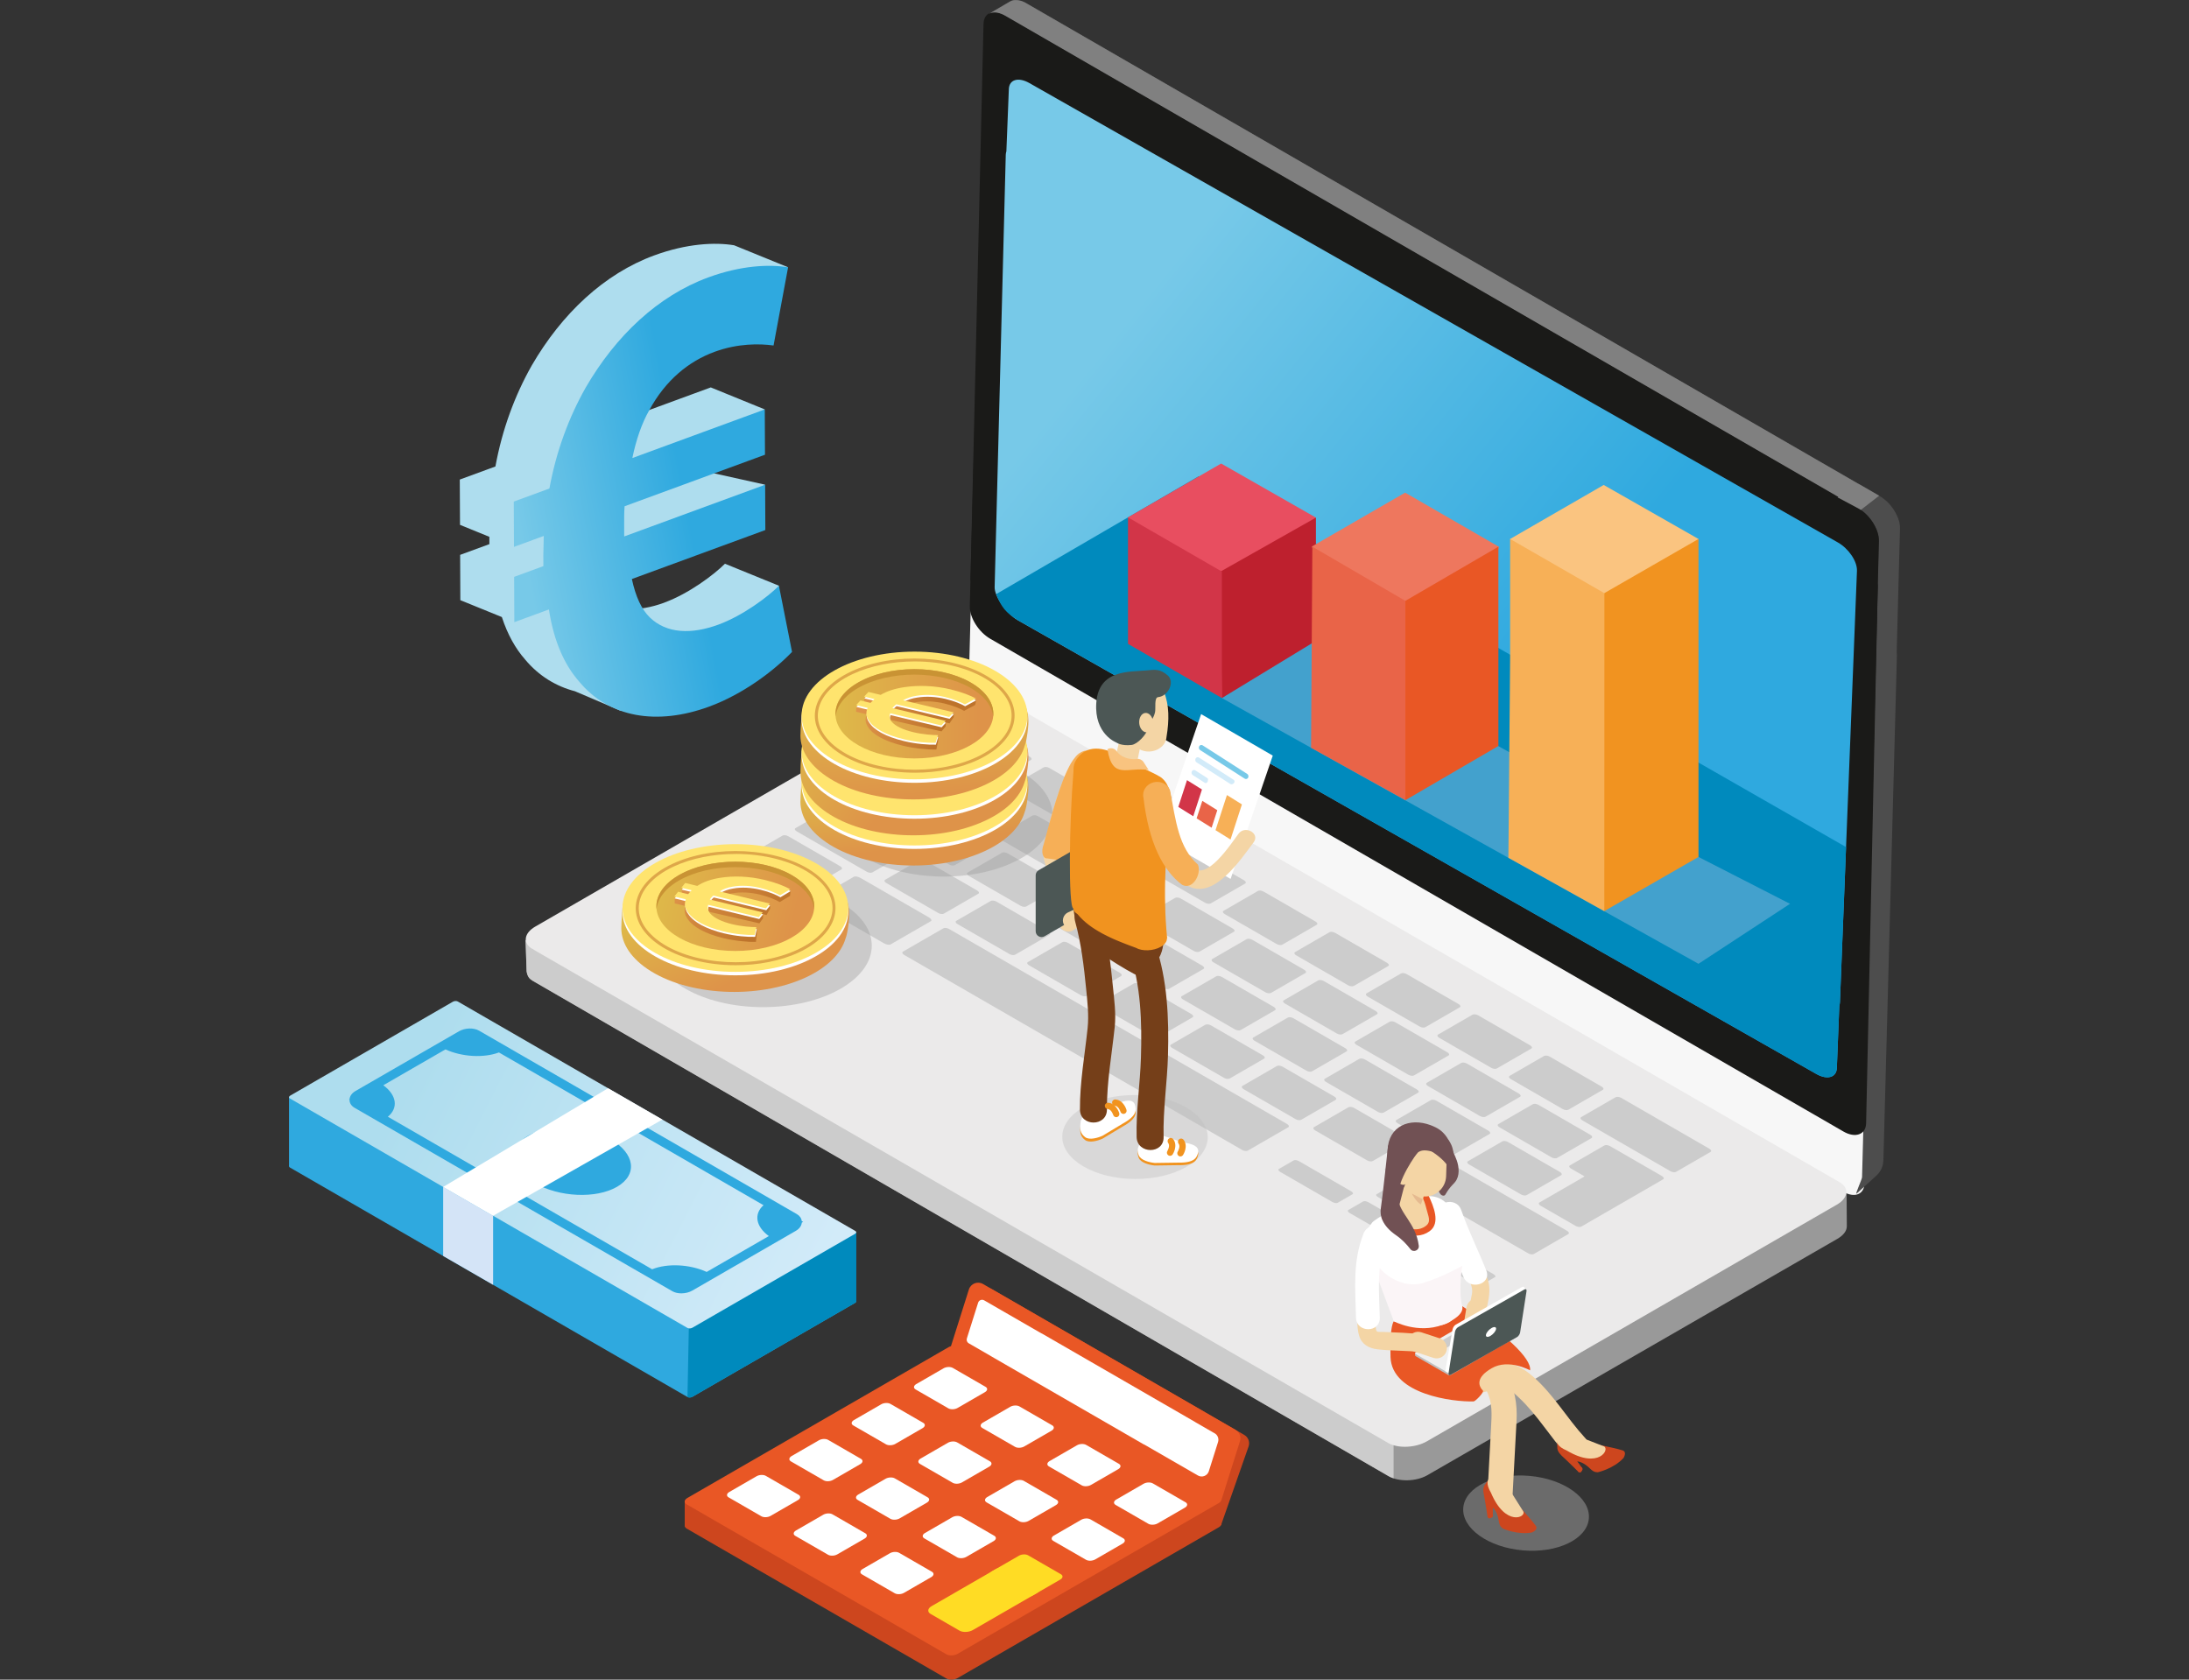 <?xml version="1.0" encoding="UTF-8"?><svg xmlns="http://www.w3.org/2000/svg" width="860" height="660" xmlns:xlink="http://www.w3.org/1999/xlink" viewBox="0 0 860 660"><rect x="0" y="0" width="860" height="660" fill="#333333" stroke="none"/><defs><style>.cls-1{fill:#999;}.cls-1,.cls-2,.cls-3,.cls-4,.cls-5,.cls-6,.cls-7,.cls-8,.cls-9,.cls-10,.cls-11,.cls-12,.cls-13,.cls-14,.cls-15,.cls-16,.cls-17,.cls-18,.cls-19,.cls-20,.cls-21,.cls-22,.cls-23,.cls-24,.cls-25,.cls-26,.cls-27,.cls-28,.cls-29,.cls-30,.cls-31,.cls-32,.cls-33,.cls-34,.cls-35,.cls-36,.cls-37,.cls-38,.cls-39,.cls-40,.cls-41,.cls-42,.cls-43,.cls-44,.cls-45,.cls-46,.cls-47,.cls-48,.cls-49,.cls-50,.cls-51,.cls-52,.cls-53,.cls-54,.cls-55,.cls-56,.cls-57{stroke-width:0px;}.cls-58{mix-blend-mode:multiply;opacity:.4;}.cls-2{fill:url(#Unbenannter_Verlauf_37-3);}.cls-3{fill:#513554;}.cls-4{fill:#4d4d4d;}.cls-5{fill:#ffe46e;}.cls-6{fill:#29479c;}.cls-7{fill:#d2ebf9;}.cls-8{fill:#fac480;}.cls-9{fill:#be202e;}.cls-10{fill:url(#Unbenannter_Verlauf_37-4);}.cls-59{isolation:isolate;}.cls-11{fill:#f4d5a5;}.cls-12{fill:url(#Unbenannter_Verlauf_32);}.cls-13{fill:#f7f7f7;}.cls-14{fill:#dea749;}.cls-15{fill:#9c9c9c;}.cls-16{fill:#aeddee;}.cls-17{fill:#fcfeff;}.cls-18{fill:#f1931f;}.cls-19{fill:url(#Unbenannter_Verlauf_40);}.cls-20{fill:#f0f0f0;}.cls-21{fill:#d4e4f7;}.cls-22{fill:gray;}.cls-23{fill:url(#Unbenannter_Verlauf_37);}.cls-24{fill:url(#Unbenannter_Verlauf_26);}.cls-25{fill:#f7b057;}.cls-26{fill:#c99334;}.cls-27{fill:#753f19;}.cls-28{fill:#bfbfbf;}.cls-29{fill:#ccc;}.cls-30{fill:#d23548;}.cls-31{fill:#e95725;}.cls-32{fill:#1a1a18;}.cls-33{fill:#ffdc24;}.cls-34{fill:#fff;}.cls-35{fill:#008abd;}.cls-36{fill:#f9c37f;}.cls-37{fill:#2fa9df;}.cls-38{fill:#77c9e8;}.cls-39{fill:url(#Unbenannter_Verlauf_20);}.cls-40{fill:#e96448;}.cls-41{fill:#715154;}.cls-42{fill:url(#Unbenannter_Verlauf_40-2);}.cls-43{fill:#f19320;}.cls-44{fill:#f6af57;}.cls-45{fill:url(#Unbenannter_Verlauf_37-6);}.cls-46{fill:#1172a3;}.cls-47{fill:#a8c4e5;}.cls-48{fill:#ee775e;}.cls-49{fill:#fbf5f7;}.cls-50{fill:url(#Unbenannter_Verlauf_37-5);}.cls-60{opacity:.46;}.cls-51{fill:#e84e60;}.cls-52{fill:#cd461e;}.cls-53{fill:#4c5755;}.cls-54{fill:#e5ba90;}.cls-55{fill:url(#Unbenannter_Verlauf_37-2);}.cls-56{fill:#ebeaea;}.cls-57{fill:#363656;}</style><linearGradient id="Unbenannter_Verlauf_32" x1="602.33" y1="261.62" x2="438.67" y2="130.28" gradientUnits="userSpaceOnUse"><stop offset="0" stop-color="#2fa9df"/><stop offset="1" stop-color="#77c9e8"/></linearGradient><linearGradient id="Unbenannter_Verlauf_26" x1="160.64" y1="424.65" x2="319.09" y2="505.96" gradientUnits="userSpaceOnUse"><stop offset="0" stop-color="#aeddee"/><stop offset="1" stop-color="#d2ebf9"/></linearGradient><linearGradient id="Unbenannter_Verlauf_37" x1="358.1" y1="304.34" x2="362.53" y2="334.83" gradientUnits="userSpaceOnUse"><stop offset="0" stop-color="#deb949"/><stop offset=".91" stop-color="#de9349"/></linearGradient><linearGradient id="Unbenannter_Verlauf_37-2" x1="320.32" y1="271.96" x2="363.58" y2="303.36" xlink:href="#Unbenannter_Verlauf_37"/><linearGradient id="Unbenannter_Verlauf_37-3" x1="357.93" y1="271.45" x2="361.97" y2="317.05" xlink:href="#Unbenannter_Verlauf_37"/><linearGradient id="Unbenannter_Verlauf_37-4" x1="328.23" y1="280.48" x2="390.25" y2="280.48" xlink:href="#Unbenannter_Verlauf_37"/><linearGradient id="Unbenannter_Verlauf_40" x1="339.98" y1="276.58" x2="370.47" y2="284.4" gradientUnits="userSpaceOnUse"><stop offset="0" stop-color="#de9349"/><stop offset=".97" stop-color="#bd732b"/></linearGradient><linearGradient id="Unbenannter_Verlauf_37-5" x1="281.22" y1="345.59" x2="299.72" y2="384.68" xlink:href="#Unbenannter_Verlauf_37"/><linearGradient id="Unbenannter_Verlauf_37-6" x1="258.85" y1="348.57" x2="316.83" y2="363.16" xlink:href="#Unbenannter_Verlauf_37"/><linearGradient id="Unbenannter_Verlauf_40-2" x1="274.94" y1="341.04" x2="300.48" y2="365.41" xlink:href="#Unbenannter_Verlauf_40"/><linearGradient id="Unbenannter_Verlauf_20" x1="200.3" y1="206.84" x2="269.41" y2="195.74" gradientTransform="translate(-1.66 -1.09) rotate(-.86) scale(.98 1.02) skewX(1.11)" gradientUnits="userSpaceOnUse"><stop offset=".03" stop-color="#77c9e8"/><stop offset="1" stop-color="#2fa9df"/></linearGradient></defs><g class="cls-59"><g id="image"><path class="cls-1" d="m725.57,481.94l-.1-13.28-12.88,8.25-2.76-6.37-323.03-186.5c-3.89-2.25-11.62-1.96-16.11.63l-139.95,80.3v-2.24l-21.26,10.33-2.99-3.77.4,12.37c.33,2.14,1.15,3.02,2.47,3.78l336.16,194.59c3.89,2.25,10.75,2.22,15.25-.37l161.08-92.87c2.45-1.42,3.7-3.17,3.71-4.9v.06Z"/><path class="cls-29" d="m209.47,373.05l-2.99-3.77.4,12.37c.33,2.14,1.15,3.02,2.47,3.78l336.16,194.59c.6.35,1.28.63,2,.87v-29.61l-321.53-186.26-16.52,8.03Z"/><path class="cls-13" d="m729.91,249.92c4.55,2.63,8.14,8.37,8.02,12.83l-5.41,202.17c-.11,4.46-3.9,5.94-8.45,3.31l-335.28-193.67c-4.55-2.63-8.14-8.37-8.02-12.83l5.41-202.17c.12-4.46,3.9-5.94,8.45-3.31l335.29,193.68Z"/><path class="cls-4" d="m746.44,207.15s0,0,0-.01c0-.01,0-.02,0-.03,0-.03,0-.06,0-.08,0-.12-.02-.24-.03-.36,0-.09-.02-.19-.03-.29,0-.01,0-.03,0-.04,0-.01,0-.02,0-.03-.01-.11-.03-.23-.05-.35-.02-.12-.04-.23-.06-.35,0-.02,0-.03-.01-.05,0-.02,0-.03-.01-.05-.02-.08-.03-.16-.05-.24-.03-.11-.05-.23-.08-.34-.01-.05-.03-.11-.04-.16,0-.02-.01-.05-.02-.07-.01-.04-.02-.07-.03-.11-.03-.11-.07-.23-.11-.34-.03-.11-.07-.22-.11-.33,0,0,0,0,0-.01h0c-.04-.12-.08-.24-.13-.36-.04-.11-.09-.23-.14-.34-.01-.03-.03-.06-.04-.09,0-.02-.02-.04-.03-.07-.03-.06-.05-.12-.08-.19-.05-.11-.1-.22-.15-.33-.04-.08-.08-.17-.12-.25,0-.01-.01-.02-.02-.04,0-.01-.01-.02-.02-.04-.05-.1-.1-.21-.16-.31-.05-.1-.1-.2-.16-.3-.02-.04-.05-.08-.07-.13-.01-.02-.02-.04-.03-.05-.02-.04-.04-.08-.06-.12-.06-.1-.12-.21-.18-.31-.06-.1-.12-.2-.19-.31,0,0-.01-.02-.02-.03,0-.02-.02-.03-.03-.05-.07-.11-.14-.22-.2-.32-.07-.1-.13-.2-.2-.3-.04-.07-.09-.13-.13-.2-.02-.03-.04-.06-.06-.09-.11-.16-.23-.32-.35-.47-.04-.05-.08-.1-.11-.15,0,0-.01-.02-.02-.02-.15-.2-.31-.39-.47-.58-.02-.03-.05-.05-.07-.08-.02-.02-.04-.05-.06-.07-.06-.06-.11-.13-.17-.19-.09-.11-.19-.21-.29-.32-.04-.04-.07-.08-.11-.12-.02-.02-.04-.04-.06-.06-.04-.04-.07-.07-.11-.11-.09-.1-.19-.19-.29-.29-.07-.07-.15-.14-.22-.21-.01-.01-.03-.03-.04-.04-.01-.01-.02-.02-.04-.03-.1-.1-.21-.19-.31-.28-.11-.1-.22-.19-.33-.28,0,0,0,0,0,0,0,0,0,0,0,0-.11-.09-.21-.18-.32-.26-.11-.09-.23-.18-.34-.26-.01-.01-.03-.02-.04-.03-.02-.01-.03-.02-.05-.04-.08-.06-.17-.12-.25-.18-.11-.08-.23-.16-.34-.24-.03-.02-.06-.04-.1-.06-.01,0-.02-.02-.03-.02,0,0,0,0,0,0-.07-.04-.13-.09-.2-.13-.11-.07-.23-.14-.34-.21-.03-.02-8.09-4.67-8.12-4.69l-.03.02L404.38,1.95h0s-.02,0-.02-.01l-.49-.29s0,0,0,0c-.38-.22-.82-.47-.88-.5-.11-.06-.23-.12-.34-.18-.12-.06-.23-.11-.34-.17-.11-.05-.23-.1-.34-.15-.12-.05-.24-.1-.35-.14-.12-.04-.23-.09-.35-.12-.12-.04-.25-.08-.37-.11,0,0-.01,0-.02,0,0,0,0,0,0,0-.01,0-.02,0-.03,0-.11-.03-.21-.06-.32-.08-.05-.01-.11-.02-.16-.03-.04,0-.09-.02-.13-.03-.03,0-.07-.01-.1-.02-.13-.02-.26-.04-.38-.05-.01,0-.02,0-.03,0,0,0,0,0,0,0-.15-.02-.3-.03-.44-.03-.02,0-.03,0-.05,0-.07,0-.13,0-.2,0-.08,0-.16,0-.23,0-.02,0-.04,0-.06,0-.11,0-.21.02-.31.03-.06,0-.11,0-.17.02-.01,0-.02,0-.04,0-.2.03-.4.08-.59.14-.01,0-.03,0-.04,0-.02,0-.04.02-.06.03-.24.08-.48.18-.69.31l-8.34,4.88c.21-.12.44-.22.68-.3.09-.03.19-.06.28-.08.11-.03.23-.06.35-.08.14-.03.28-.05.43-.06.06,0,.11-.01.17-.02.2-.01.41-.01.63,0,.04,0,.08,0,.12,0,.22.02.44.04.67.08.02,0,.03,0,.05.01.24.05.49.1.74.18.02,0,.04.01.06.02.25.07.5.16.75.26.03,0,.05.02.08.03.27.11.54.23.82.37.11.06.23.12.34.18.09.05.18.1.26.15l1.84,1.06,325.46,188-.3.19s8.5,4.51,8.61,4.58c.11.07.23.14.34.22.11.08.23.16.34.24.11.08.23.16.34.25.05.04.09.07.14.11.18.14.36.28.53.43h0s0,0,0,0c.18.15.35.31.52.46.02.02.04.04.07.06.16.15.33.31.48.47.02.02.05.05.07.07.15.16.31.32.46.48.03.03.05.06.08.09.15.16.29.33.43.5.07.09.14.18.21.27.09.11.17.21.26.32.1.13.19.26.29.38.06.08.12.17.18.25.05.07.1.15.15.23.09.13.18.26.27.4.02.04.05.07.07.11.12.19.23.37.34.56,0,.02.02.03.03.05.12.2.23.4.33.6.01.02.02.04.03.06.1.2.2.39.3.59.01.03.02.05.04.08.09.19.18.39.26.58.01.03.02.06.04.09.08.19.16.39.23.58.01.03.02.06.03.09.07.2.14.39.2.59,0,.03.02.06.03.08.06.2.11.39.16.59,0,.03.01.05.02.08.05.2.09.39.13.59.02.1.04.2.05.29.02.12.04.23.05.35.02.12.03.24.04.36.01.12.02.24.03.36,0,.13.01.26.01.38,0,.1,0,.2,0,.3,0,0,0,.19-.01.53l-.86,31.94c-.29-.17-1.76-1.01-1.78-1.03l-8.69,4.67s2.42,1.4,2.53,1.47c.11.07.23.14.34.22.11.08.23.16.34.24.11.08.23.16.34.25.05.04.09.07.14.11.18.14.36.28.53.43h0s0,0,0,0c.18.15.35.31.52.46.02.02.04.04.07.06.16.15.33.31.48.47.02.02.05.05.07.07.15.16.31.32.46.48.03.03.05.06.08.09.15.16.29.33.43.5.07.09.14.18.22.27.09.11.17.21.26.32.1.13.19.26.29.38.06.08.12.17.18.25.05.07.1.15.15.22.09.13.18.26.27.4.02.04.05.07.07.11.12.19.23.37.34.56,0,.02.02.03.03.05.12.2.23.4.33.6.01.02.02.04.03.06.1.2.2.39.3.59.01.03.02.05.04.08.09.19.18.39.26.58.01.03.03.06.04.09.08.19.16.39.23.58.01.03.02.06.03.09.07.2.14.39.2.58,0,.03.02.06.03.08.06.2.11.39.16.59,0,.03.01.05.02.08.05.2.09.39.13.59.02.1.04.2.05.29.01.07.02.14.03.21l-4.05,151.17c-.03.95-2.89,6.89-2.12,6.44l2.14-1.95-1.22,45.67c-.03.95-2.89,6.89-2.12,6.44l7.84-7.14c1.66-1.51,2.61-3.67,2.67-6.08l5.23-195.53c.03-.95.06-2.37.06-2.37,0-.1,0-.2,0-.3,0-.08,0-.17,0-.25,0,0,0,0,0-.01,0-.01,0-.02,0-.03,0-.03,0-.06,0-.08,0-.12-.02-.24-.03-.36,0-.09-.02-.19-.03-.29,0-.01,0-.03,0-.04,0-.01,0-.02,0-.03,0-.04-.01-.09-.02-.13l1.24-46.26c.03-.95.06-2.37.06-2.37,0-.1,0-.2,0-.29,0-.08,0-.17,0-.25ZM401.41,2.37h0s0,0,0,0h0Z"/><path class="cls-32" d="m730.15,226.34c4.55,2.63,7.69.04,7.57,4.5l-4.57,210.57c-.12,4.46-4.29,5.87-8.85,3.24l-335.28-193.67c-4.55-2.63-8.14-8.37-8.02-12.83l5.41-202.17c.12-4.46,3.9-5.94,8.45-3.31l335.29,193.68Z"/><path class="cls-32" d="m730.15,199.75c4.55,2.63,8.14,8.37,8.02,12.83l-5.02,202.24c-.12,4.46-4.29,5.87-8.85,3.24l-335.28-193.67c-4.55-2.63-7.85,7.3-7.73,2.84l5.11-217.84c.12-4.46,3.9-5.94,8.45-3.31l335.29,193.68Z"/><path class="cls-12" d="m729.55,224.33c.15-3.74-3.22-8.75-7.53-11.2L404.42,32.64c-4.31-2.45-7.92-1.41-8.07,2.33l-.97,24.49c-.13.4-.22.84-.24,1.34l-4.37,169.84c-.15,3.74,4.73,10.59,9.04,13.04l313.77,178.32c4.31,2.45,7.92,1.41,8.07-2.33l.97-24.48c.13-.4.22-.84.24-1.34l6.69-169.51Z"/><path class="cls-35" d="m725.26,332.84l-254.38-145.68-79.53,46.3c2.2,5.32,3.72,7.15,8.46,10.21l313.77,178.32c4.31,2.45,7.92,1.41,8.07-2.33l.97-24.48c.13-.4.22-.84.24-1.34l2.41-61Z"/><path class="cls-56" d="m545.34,566.98l-336.15-194.08c-3.89-2.25-3.4-6.21,1.09-8.8l161.08-93c4.49-2.59,11.35-2.88,15.24-.63l336.15,194.08c3.89,2.25,3.4,6.21-1.09,8.8l-161.08,93c-4.49,2.59-11.35,2.88-15.24.63Z"/><path class="cls-29" d="m391.5,306.43c-.49.28-1.48.17-2.22-.26l-20.41-11.78c-.74-.42-.94-1-.45-1.28l13.52-7.81c.49-.28,1.48-.17,2.22.26l20.41,11.78c.74.42.94,1,.45,1.28l-13.52,7.81Z"/><path class="cls-29" d="m415.17,341.59c-.49.28-1.48.17-2.23-.26l-20.41-11.78c-.74-.42-.93-1-.44-1.28l13.52-7.81c.48-.28,1.47-.17,2.21.26l20.41,11.78c.75.43.94,1,.46,1.28l-13.52,7.81Z"/><path class="cls-29" d="m403.2,356.19c-.49.28-1.48.16-2.21-.26l-20.41-11.78c-.72-.42-.94-1-.45-1.28l13.53-7.81c.48-.28,1.49-.16,2.21.26l20.41,11.78c.73.42.93,1,.46,1.28l-13.53,7.81Z"/><path class="cls-29" d="m370.82,359.01c-.48.28-1.48.17-2.21-.26l-20.41-11.78c-.73-.42-.93-1-.45-1.28l13.52-7.81c.48-.28,1.49-.17,2.22.25l20.41,11.78c.73.42.93,1,.44,1.28l-13.52,7.81Z"/><path class="cls-29" d="m314.66,350.82c-.49.28-1.48.17-2.22-.26l-20.41-11.78c-.74-.42-.94-1-.45-1.28l15.88-9.17c.48-.28,1.48-.16,2.22.26l20.41,11.78c.74.42.93,1,.45,1.28l-15.88,9.17Z"/><path class="cls-29" d="m349.85,371.12c-.49.28-1.67.06-2.64-.5l-26.74-15.43c-.96-.55-1.35-1.24-.86-1.52l15.88-9.17c.48-.28,1.67-.05,2.63.5l26.74,15.43c.97.56,1.35,1.25.87,1.52l-15.88,9.17Z"/><path class="cls-29" d="m525.5,472.64c-.41.23-1.33.08-2.07-.34l-20.39-11.77c-.74-.43-1.02-.97-.61-1.2l5.87-3.39c.4-.23,1.34-.08,2.08.35l20.39,11.77c.74.42,1,.96.6,1.19l-5.87,3.39Z"/><path class="cls-29" d="m552.77,488.78c-.41.23-1.33.08-2.07-.34l-20.39-11.77c-.74-.43-1.02-.97-.61-1.2l5.87-3.39c.4-.23,1.34-.08,2.08.35l20.39,11.77c.73.42,1,.96.6,1.19l-5.87,3.39Z"/><path class="cls-29" d="m581.68,505.08c-.39.23-1.31.06-2.04-.36l-20.4-11.77c-.73-.42-1.03-.96-.63-1.18l5.65-3.27c.39-.22,1.32-.06,2.05.37l20.4,11.77c.74.42,1.02.96.63,1.18l-5.65,3.27Z"/><path class="cls-29" d="m563.9,482.56c-.39.23-1.31.06-2.04-.36l-20.4-11.77c-.73-.42-1.03-.96-.63-1.18l5.65-3.27c.39-.22,1.32-.06,2.05.37l20.4,11.77c.74.42,1.02.96.63,1.18l-5.65,3.27Z"/><path class="cls-29" d="m490.23,452.12c-.49.28-1.49.16-2.23-.27l-132.8-76.64c-.72-.42-.94-1-.45-1.28l15.88-9.17c.48-.28,1.5-.16,2.22.26l132.8,76.64c.74.43.94,1.01.46,1.29l-15.88,9.17Z"/><path class="cls-29" d="m346.21,366.06s-.13,0-.21-.06l-15.6-9c-.09-.05-.13-.1-.1-.12l.99-.57s.13,0,.21.06l15.6,9c.09.05.13.11.1.12l-.99.57Z"/><path class="cls-29" d="m306.21,341.25s-.09.01-.12,0l-6.62-3.82s-.04-.05-.01-.07l.99-.57s.09-.01.12,0l6.62,3.82s.04.05.01.07l-.99.57Z"/><path class="cls-29" d="m398.8,375.14c-.48.28-1.48.17-2.22-.26l-20.41-11.78c-.72-.42-.94-1-.45-1.28l13.52-7.81c.48-.28,1.5-.16,2.22.26l20.41,11.78c.74.43.93,1,.45,1.28l-13.52,7.81Z"/><path class="cls-29" d="m426.9,391.35c-.48.28-1.49.16-2.21-.26l-20.4-11.78c-.73-.42-.94-1-.46-1.28l13.52-7.81c.48-.28,1.49-.16,2.22.26l20.4,11.78c.72.42.93,1,.44,1.28l-13.52,7.81Z"/><path class="cls-29" d="m455,407.57c-.48.28-1.48.16-2.21-.26l-20.41-11.78c-.73-.42-.93-1-.44-1.28l13.52-7.81c.48-.28,1.49-.17,2.21.25l20.41,11.78c.73.42.93,1,.44,1.28l-13.52,7.81Z"/><path class="cls-29" d="m483.1,423.79c-.48.28-1.48.17-2.21-.26l-20.41-11.78c-.74-.43-.94-1-.45-1.28l13.52-7.81c.49-.28,1.49-.17,2.22.26l20.41,11.78c.73.42.93,1,.44,1.28l-13.52,7.81Z"/><path class="cls-29" d="m511.2,440.01c-.48.28-1.49.16-2.23-.27l-20.4-11.77c-.73-.42-.93-1-.44-1.28l13.52-7.81c.48-.28,1.49-.17,2.21.25l20.4,11.77c.74.43.94,1.01.46,1.29l-13.52,7.81Z"/><path class="cls-29" d="m539.31,456.21c-.48.28-1.48.16-2.22-.26l-20.4-11.77c-.74-.42-.94-1-.45-1.28l13.52-7.81c.48-.28,1.49-.17,2.22.26l20.4,11.77c.73.42.93,1,.45,1.28l-13.52,7.81Z"/><path class="cls-29" d="m602.6,492.74c-.48.28-1.48.16-2.22-.26l-55.6-32.09c-.73-.42-.93-1-.45-1.28l13.52-7.81c.48-.28,1.49-.17,2.22.26l55.6,32.09c.74.42.93,1,.45,1.28l-13.52,7.81Z"/><path class="cls-29" d="m431.17,372.32c-.49.28-1.47.17-2.2-.26l-20.41-11.78c-.73-.42-.94-.99-.45-1.28l13.53-7.81c.48-.28,1.47-.16,2.21.26l20.41,11.78c.74.43.93.99.45,1.27l-13.53,7.81Z"/><path class="cls-29" d="m459.28,388.54c-.49.28-1.48.16-2.21-.26l-20.42-11.78c-.73-.42-.93-.99-.44-1.27l13.53-7.81c.48-.28,1.47-.16,2.2.26l20.42,11.78c.73.42.93,1,.45,1.27l-13.53,7.81Z"/><path class="cls-29" d="m487.38,404.75c-.49.28-1.49.16-2.21-.26l-20.41-11.78c-.72-.42-.95-1-.46-1.28l13.53-7.81c.48-.28,1.49-.15,2.22.27l20.41,11.78c.73.42.93,1,.46,1.28l-13.53,7.81Z"/><path class="cls-29" d="m515.47,420.97c-.49.28-1.48.16-2.21-.26l-20.4-11.77c-.74-.42-.94-1-.45-1.28l13.53-7.81c.48-.28,1.48-.16,2.21.26l20.4,11.77c.73.42.93,1,.45,1.27l-13.53,7.81Z"/><path class="cls-29" d="m543.59,437.18c-.49.28-1.48.16-2.21-.26l-20.42-11.78c-.74-.42-.94-.99-.45-1.27l13.53-7.81c.48-.28,1.47-.17,2.21.26l20.42,11.78c.73.42.93,1,.45,1.27l-13.53,7.81Z"/><path class="cls-29" d="m571.68,453.39c-.49.28-1.48.17-2.21-.26l-20.4-11.77c-.74-.43-.95-1-.46-1.28l13.53-7.81c.48-.28,1.48-.16,2.22.27l20.4,11.77c.73.42.93,1,.45,1.27l-13.53,7.81Z"/><path class="cls-29" d="m599.78,469.6c-.49.28-1.48.16-2.21-.26l-20.42-11.78c-.73-.42-.93-.99-.44-1.27l13.53-7.81c.48-.28,1.47-.17,2.2.26l20.42,11.78c.73.42.93,1,.45,1.27l-13.53,7.81Z"/><path class="cls-29" d="m443.14,357.72c-.49.28-1.49.17-2.22-.26l-20.41-11.78c-.73-.42-.93-.99-.43-1.28l13.52-7.81c.48-.28,1.48-.16,2.2.26l20.41,11.78c.74.43.93,1,.45,1.28l-13.52,7.81Z"/><path class="cls-29" d="m471.24,373.93c-.49.28-1.49.17-2.22-.25l-20.41-11.78c-.73-.42-.94-1-.44-1.28l13.52-7.81c.48-.28,1.48-.16,2.21.26l20.41,11.78c.73.42.93,1,.45,1.27l-13.52,7.81Z"/><path class="cls-29" d="m499.34,390.15c-.49.28-1.49.17-2.23-.26l-20.4-11.78c-.73-.42-.93-.99-.44-1.28l13.52-7.81c.48-.28,1.48-.16,2.2.26l20.41,11.78c.74.43.94,1,.46,1.28l-13.52,7.81Z"/><path class="cls-29" d="m527.44,406.36c-.49.28-1.48.17-2.22-.25l-20.41-11.78c-.74-.42-.94-1-.44-1.28l13.52-7.81c.48-.28,1.48-.16,2.21.26l20.41,11.78c.74.43.93,1,.45,1.27l-13.52,7.81Z"/><path class="cls-29" d="m555.54,422.57c-.49.28-1.49.17-2.21-.25l-20.41-11.78c-.74-.43-.93-1-.44-1.28l13.52-7.81c.48-.28,1.47-.17,2.21.26l20.41,11.78c.72.42.92.99.44,1.27l-13.52,7.81Z"/><path class="cls-29" d="m583.65,438.79c-.49.28-1.49.17-2.23-.26l-20.41-11.78c-.72-.42-.93-1-.44-1.28l13.52-7.81c.48-.28,1.48-.16,2.21.26l20.41,11.78c.74.43.94,1,.46,1.28l-13.52,7.81Z"/><path class="cls-29" d="m611.75,455c-.49.28-1.49.17-2.22-.25l-20.41-11.78c-.74-.42-.93-1-.44-1.28l13.52-7.81c.48-.28,1.47-.16,2.21.26l20.41,11.78c.73.42.93,1,.45,1.27l-13.52,7.81Z"/><path class="cls-29" d="m387.07,325.38c-.49.28-1.49.17-2.23-.26l-34.6-19.97c-.74-.42-.94-1-.45-1.28l13.52-7.81c.48-.28,1.48-.16,2.21.26l34.6,19.97c.74.43.94,1,.46,1.28l-13.52,7.81Z"/><path class="cls-29" d="m658.47,460.46c-.49.28-1.48.17-2.22-.26l-34.6-19.97c-.72-.42-.93-1-.44-1.28l13.52-7.81c.49-.28,1.49-.16,2.22.26l34.6,19.97c.74.42.94,1,.45,1.28l-13.52,7.81Z"/><path class="cls-29" d="m375.1,339.97c-.49.28-1.47.17-2.21-.26l-41.25-23.81c-.74-.42-.94-1-.45-1.28l13.53-7.81c.48-.28,1.48-.16,2.21.26l41.25,23.81c.74.43.93,1,.46,1.28l-13.53,7.81Z"/><path class="cls-29" d="m342.73,342.8c-.48.28-1.48.16-2.22-.26l-27.51-15.87c-.74-.42-.94-1-.45-1.28l13.52-7.81c.48-.28,1.49-.17,2.22.26l27.51,15.87c.74.42.93,1,.45,1.28l-13.52,7.81Z"/><path class="cls-29" d="m419.59,322.64c-.49.28-1.48.17-2.22-.26l-20.39-11.77c-.74-.42-.94-1-.45-1.28l13.52-7.81c.49-.28,1.49-.17,2.22.26l20.39,11.77c.74.43.94,1,.45,1.28l-13.52,7.81Z"/><path class="cls-29" d="m447.57,338.77c-.49.28-1.49.16-2.22-.26l-20.41-11.78c-.73-.42-.94-1-.45-1.28l13.52-7.81c.49-.28,1.49-.16,2.22.26l20.41,11.78c.74.42.94,1,.45,1.28l-13.52,7.81Z"/><path class="cls-29" d="m475.66,354.98c-.49.28-1.47.17-2.21-.25l-20.41-11.78c-.73-.42-.93-1-.44-1.28l13.52-7.81c.49-.28,1.48-.17,2.21.26l20.41,11.78c.74.43.93.99.44,1.28l-13.52,7.81Z"/><path class="cls-29" d="m503.77,371.2c-.49.28-1.49.16-2.22-.26l-20.4-11.77c-.74-.43-.94-1-.45-1.28l13.52-7.81c.49-.28,1.48-.17,2.22.26l20.4,11.77c.73.42.94,1,.45,1.28l-13.52,7.81Z"/><path class="cls-29" d="m531.86,387.41c-.49.28-1.47.17-2.21-.25l-20.4-11.77c-.74-.43-.94-1-.45-1.28l13.52-7.81c.49-.28,1.48-.17,2.22.26l20.4,11.77c.74.43.93.99.44,1.28l-13.52,7.81Z"/><path class="cls-29" d="m559.97,403.63c-.49.28-1.49.16-2.21-.25l-20.42-11.78c-.73-.42-.93-.99-.44-1.28l13.52-7.81c.49-.28,1.48-.17,2.21.25l20.42,11.78c.73.42.93.99.44,1.28l-13.52,7.81Z"/><path class="cls-29" d="m588.07,419.84c-.49.28-1.48.17-2.22-.26l-20.41-11.78c-.74-.43-.94-1-.45-1.28l13.52-7.81c.49-.28,1.49-.16,2.23.26l20.41,11.78c.74.42.94,1,.45,1.28l-13.52,7.81Z"/><path class="cls-29" d="m616.17,436.05c-.49.28-1.48.17-2.21-.25l-20.42-11.79c-.73-.42-.92-.99-.44-1.27l13.52-7.81c.49-.28,1.48-.17,2.21.25l20.42,11.79c.73.42.93.99.44,1.27l-13.52,7.81Z"/><path class="cls-29" d="m632.51,450.35c-.34-.2-.75-.34-1.2-.39-.43-.05-.78,0-1,.14l-13.52,7.81c-.23.13-.33.33-.25.59.09.25.34.5.68.69l5.33,3.07-17.73,10.24c-.23.13-.32.34-.23.59.09.25.34.49.68.69l13.75,7.93c.35.2.77.35,1.2.4.43.05.79,0,1.02-.13l32.15-18.57c.23-.13.32-.33.23-.59-.09-.25-.34-.5-.69-.7l-20.41-11.78Z"/><path class="cls-29" d="m339.07,336.21s-.13,0-.21-.06l-15.6-9c-.09-.05-.13-.1-.1-.12l.99-.57s.13,0,.21.06l15.6,9c.09.05.13.11.1.12l-.99.57Z"/><path class="cls-37" d="m336.07,510.85l-156.2-90.18c-.49-.29-1.36-.25-1.93.08l-63.91,36.9c-.57.33-.63.83-.14,1.11l156.2,90.18c.49.29,1.36.25,1.93-.08l63.91-36.9c.57-.33.63-.83.14-1.11Z"/><rect class="cls-37" x="113.55" y="431.11" width="64" height="27.16"/><rect class="cls-46" x="272.4" y="484.08" width="64" height="27.16"/><path class="cls-35" d="m336.37,511.24h.02v-27.16l-65.29,13.1-1.01,51.76c.49.29,1.36.25,1.93-.08l63.91-36.9c.36-.21.49-.48.44-.72Z"/><path class="cls-24" d="m270.08,521.8l-156.2-90.18c-.49-.29-.43-.78.14-1.11l63.91-36.9c.57-.33,1.44-.37,1.93-.08l156.2,90.18c.49.29.43.78-.14,1.11l-63.91,36.9c-.57.33-1.44.37-1.93.08Z"/><path class="cls-37" d="m239.88,447.68c-9.63-5.56-24.1-6.21-32.34-1.46-8.23,4.75-7.1,13.11,2.52,18.67,9.63,5.56,24.1,6.21,32.34,1.46,8.23-4.75,7.1-13.11-2.52-18.67Z"/><path class="cls-37" d="m315.52,480.11l-.54-.31c-.11-1.1-.79-2.08-1.91-2.73l-124.87-72.09c-2.12-1.22-5.51-1.11-7.88.25l-40.64,23.46c-1.4.81-2.24,1.97-2.35,3.22l-.19.11.18.1s0,.06,0,.09c0,1.23.71,2.34,1.94,3.06l124.87,72.09c.99.57,2.25.85,3.55.85,1.5,0,3.06-.37,4.33-1.1l40.64-23.46c1.4-.81,2.24-1.97,2.35-3.22l.54-.31Zm-59.31,18.64l-103.83-59.94c4.2-3.46,3.48-8.51-1.79-12.37l24.41-14.09c6.54,2.97,15.04,3.44,21.02,1.2l103.95,60.02c-3.88,3.45-3.07,8.36,2.08,12.13l-24.41,14.09c-6.69-3.04-15.43-3.46-21.43-1.04Z"/><polygon class="cls-21" points="174.11 493.52 174.11 466.39 193.73 477.72 193.73 504.85 174.11 493.52"/><polygon class="cls-34" points="193.73 477.72 260.22 439.92 238.89 427.61 174.11 466.39 193.73 477.72"/><g class="cls-58"><ellipse class="cls-28" cx="599.56" cy="594.57" rx="14.69" ry="24.76" transform="translate(-44.63 1140.47) rotate(-85.04)"/></g><path class="cls-11" d="m566.78,477.78c1.38,8.84,4.59,15.31,8.99,22.93,1.45,2.5,3.01,4.73,2.53,7.64-.66,4-1.92,7.8-2.37,11.88-.49,4.47,6.52,4.44,7,0,.8-7.3,4.13-12.79.66-19.83-1.82-3.69-4.26-7.04-6.17-10.68-2.25-4.31-3.14-9.04-3.89-13.8-.69-4.44-7.44-2.55-6.75,1.86h0Z"/><path class="cls-34" d="m565.07,477.96c2.86,8.13,6.67,15.75,9.85,23.73,2.2,5.51,11.23,3.11,9-2.48-3.18-7.98-7-15.6-9.85-23.73-1.98-5.63-11-3.21-9,2.48h0Z"/><path class="cls-11" d="m562.53,528.43c7.86,3.54,17.52,10.18,21.54,18.08,2.34,4.61,2,9.33,1.73,14.26-.46,8.66-.93,17.31-1.39,25.97-.34,6.36,9.54,6.34,9.88,0,.51-9.46,1.01-18.93,1.52-28.39.35-6.59-.64-13.1-4.32-18.74-5.43-8.32-15.01-15.67-23.98-19.71-5.75-2.59-10.78,5.92-4.99,8.53h0Z"/><path class="cls-11" d="m622.7,564.97c-7.15-7.78-12.26-16.89-20.28-23.96-4.97-4.38-10.36-6.8-16.85-4.91-7.82,2.27-14.27,2.7-21.36-2.06-5.3-3.55-10.25,5-4.99,8.53,6.63,4.45,14.07,6.13,21.96,4.83,2.68-.44,5.17-1.38,7.8-2,1.08-.25.99-.3,1.56-.23,2.34.32,4.44,2.37,6.06,3.88,7.4,6.88,12.33,15.53,19.12,22.9,4.31,4.69,11.29-2.31,6.99-6.99h0Z"/><path class="cls-52" d="m621.33,578.19l.31-.63c.17-.36.02-.8-.34-.97h0c-.36-.17-.8-.02-.97.34l-.31.63c-.17.36-.02.8.34.97h0c.36.17.8.02.97-.34Z"/><path class="cls-52" d="m621.56,576.79l-1.96-2.64c-.24-.32-.69-.39-1.02-.15h0c-.32.24-.39.69-.15,1.02l1.96,2.64c.24.32.69.39,1.02.15h0c.32-.24.39-.69.15-1.02Z"/><path class="cls-52" d="m613.4,571.87c2.81,2.56,6.77,6.53,6.77,6.53l1.24-.6-2.48-2.99c-.21-.56.96-.65,1.66-.41,4.16,1.43,4.24,4.2,7.19,4.09,0,0,6.08-1.31,10.03-5.56,0,0,1.56-2.4-.34-3.02-3.75-1.23-15.82-3.42-18.39-4.14l-.44.15-5.28-2.08c-1.11.41-1.8,3.03-1.52,4.75-.11.98.42,2.2,1.58,3.26Z"/><path class="cls-11" d="m613.71,563.06l3.27.18s10.99,4.19,13.13,5.07c2.49,1.02-1.84,9.16-14.5,1.7-7.61-3.25-1.91-6.94-1.91-6.94Z"/><path class="cls-31" d="m574.48,513.27c16.94,10.74,27.29,20.57,26.64,25.18,0,0-8.44-4.68-15.06-.83-6.55,3.8-5.12,7.07-3.45,8.82.53.55-2.91,4.21-3.67,4.23-7.85.24-32.16-2.63-32.64-17.44-.41-12.55,1.31-14.05,1.31-14.05,0,0,17.66,6.13,26.87-5.9Z"/><path class="cls-34" d="m569.55,477.97s6.46,8.97,6.11,14.63c-.22,3.6-2.57,7.77-2.88,8.94-2.54,9.55-.68,12.28-.86,14.9,0,0-1.54,9.03-24.02,1.87l-9.94-26.33,31.6-14Z"/><path class="cls-34" d="m540.37,498.17c-.21-.34-2.33-3.69-2.41-4.07-.99-4.45-3.6-7.85,1.16-13.75.99-1.23,11.94-8.01,20.5-10.07,4.15-1,8.43,1.1,10.35,4.91,1.12,2.23,2.34,6.7,2.34,6.7.92,8.86-3.68-2.58-4.03,2.36.01-.12.04-.24.05-.36,0,0-.6,8.35-1.04,14.81-.27,4.03-.46,6.95-.47,7.36,0,.02,0,.05,0,.05l-14.33,12.7-8.72-13.81h0l-3.41-6.83Z"/><path class="cls-11" d="m559.07,470.18s7.95,7.32,1.76,13.18c-6.19,5.87-17.98-5.77-17.98-5.77,5.61-3.98,11.06-6.77,16.22-7.41Z"/><path class="cls-49" d="m537.95,494.09c.97.4,3.67,4.02,5.78,5.89,4.11,3.64,10.07,5.74,15.32,4.16,7.72-2.32,15.42-6.75,15.42-6.75,0,0-1.59,9.62,0,15.88,1.05,4.16-7.74,7.31-7.74,7.31-9.73,3.65-19.13-1.4-19.13-1.4l-7.21-19.29-2.44-5.79Z"/><path class="cls-31" d="m561.28,469.85c1.89,4.06,4.79,10.8.35,13.95-6.16,4.37-13.63-.52-18.42-4.65-1.21-1.04.55-2.78,1.75-1.75,3.46,2.99,9.44,7.31,14.1,4.99,3.33-1.66,2.4-3.58,1.62-6.44-.44-1.61-.83-3.33-1.54-4.85-.67-1.43,1.46-2.69,2.13-1.25h0Z"/><path class="cls-52" d="m585.49,596.56l.62-.32c.35-.18.49-.63.31-.98h0c-.18-.35-.63-.49-.98-.31l-.62.32c-.35.18-.49.63-.31.98h0c.18.35.63.49.98.31Z"/><path class="cls-52" d="m586.5,595.57v-3.29c0-.4-.33-.73-.73-.73h0c-.4,0-.73.33-.73.73v3.29c0,.4.33.73.73.73h0c.4,0,.73-.33.73-.73Z"/><path class="cls-52" d="m582.88,586.76c.73,3.73,1.54,9.28,1.54,9.28l1.35.26-.21-3.88c.16-.58,1.15.05,1.57.66,2.49,3.62.9,5.9,3.33,7.57,0,0,5.67,2.57,11.37,1.51,0,0,2.68-1,1.53-2.63-2.27-3.22-10.67-12.18-12.31-14.28l-.45-.14-3-4.82c-1.13-.33-3.25,1.36-4.05,2.91-.67.72-.98,2.01-.67,3.56Z"/><path class="cls-11" d="m588.38,579.87l2.52,2.09s6.33,9.91,7.53,11.89c1.39,2.3-6.93,6.26-12.66-7.27-4.17-7.15,2.6-6.71,2.6-6.71Z"/><path class="cls-41" d="m572.28,455.83c1,2.82,1.26,6.21-.57,8.57-.34.43-.73.82-1.11,1.22-.99,1.04-1.85,2.21-2.56,3.45-.12.21-.25.44-.44.59-.46.34-1.14.12-1.54-.29-.4-.41-.62-.95-.93-1.43-.93-1.42-20.31,9.87-21.27,8.47-1.29-1.9,3.48-23.33,3.98-25.57.64-2.86,14.8.93,17.12-.85.45-.35.96-.64,1.36-1.05h0c.59-.59,1.13-1.83,2.1-1.41.78.34,1.05,1.75,1.32,2.44.79,1.98,1.82,3.85,2.53,5.87Z"/><path class="cls-11" d="m557.99,475.19l3.9-15.07-9.44,2.99-3.18,12.31c-.68,2.01,5.89,7.47,8.72-.23Z"/><path class="cls-54" d="m558.94,471.22s-4.24-2.17-4.25-2.21c0,0,1.45,3.08,3.55,4.29l.7-2.08Z"/><rect class="cls-11" x="551.55" y="442.87" width="16.81" height="27.22" rx="8.24" ry="8.24" transform="translate(1104.35 931.42) rotate(-178.09)"/><path class="cls-41" d="m556.38,453.52c2.96-3.65,8.43.7,11.38-.44,3.2-1.24,2.12-4.53-.06-7.19-1.17-1.43-2.65-2.63-5.61-3.75-8.29-3.13-16.61.37-16.93,9.75,0,0-1.08,12.76,6.4,14.65l.81-1.79s-4.3-4.75.28-7.52c1.07-.65,1.12-.67,1.02-2.23-.1-1.58,1.7-.27,2.7-1.5Z"/><path class="cls-11" d="m549.79,464.93c1.32,1.09,2.82.72,3.37-.84.54-1.56-.09-3.71-1.4-4.81-1.32-1.09-2.82-.72-3.37.84-.54,1.56.09,3.71,1.4,4.81Z"/><path class="cls-41" d="m569.77,460.5s-.12-4.31-10.44-9.94c-10.31-5.63-.47-.26-.47-.26l10.23-2.31s4.04,4.59.68,12.52Z"/><path class="cls-11" d="m534.58,490.38c-.89,5.95-.84,11.45-.73,17.41.11,5.42-1.45,11.72.11,17.04,1.01,3.44,3.8,4.95,7.17,5.36,5.74.69,11.56.41,17.32,1.14,4.46.57,4.42-6.44,0-7-4.96-.63-9.88-.74-14.86-.96-2.55-.11-2.85.4-3.09-1.7-.57-5.03.51-10.27.31-15.34-.19-4.81-.2-9.28.52-14.08.66-4.41-6.09-6.31-6.75-1.86h0Z"/><path class="cls-34" d="m535.66,484.77c-4.27,11.01-3.21,21.49-2.92,33.02.15,6,9.49,6.02,9.34,0-.26-10.71-1.39-20.3,2.59-30.54,2.18-5.6-6.85-8.03-9-2.48h0Z"/><path class="cls-11" d="m578.09,526.91h0c2.19.35,4.27-1.15,4.63-3.34l1.39-8.6c.35-2.19-1.15-4.27-3.34-4.63h0c-2.19-.35-4.27,1.15-4.63,3.34l-1.39,8.6c-.35,2.19,1.15,4.27,3.34,4.63Z"/><path class="cls-28" d="m555.94,532.54v-.78s1.01.39,1.01.39l.22-.5,25.24-14.57c.3-.18.84-.15,1.19.05l10.87,6.27v-.17l2.01.81v.83h-.01c-.03.08-.09.16-.19.22l-26.26,15.16c-.3.18-.84.15-1.19-.05l-12.59-7.27c-.19-.11-.29-.25-.29-.39h0Z"/><path class="cls-20" d="m570.02,539.42l26.26-15.16c.3-.18.27-.48-.09-.69l-12.59-7.27c-.35-.2-.89-.22-1.19-.05l-26.26,15.16c-.3.18-.27.48.09.69l12.59,7.27c.35.2.89.22,1.19.05Z"/><path class="cls-29" d="m568.23,529.65l6.36-3.67c.07-.04.06-.12-.02-.17l-3.05-1.76c-.08-.05-.21-.05-.29-.01l-6.36,3.67c-.07.04-.06.12.02.17l3.05,1.76c.08.05.21.05.29.01Z"/><path class="cls-34" d="m570.69,522.35c.11-.69.65-1.51,1.21-1.83l26.08-14.82c.23-.13.43-.16.58-.09h0s0,0,0,0c.05.02.1.06.13.1l.86.91-.79-.07-2.48,16.02c-.11.69-.65,1.51-1.21,1.83l-24.66,14.01-.8.89-.1.22c-.5.11-1.69-.74-1.69-.74l2.85-16.44Z"/><path class="cls-53" d="m569.93,540.2l26.08-14.82c.56-.32,1.1-1.14,1.21-1.83l2.51-16.2c.11-.69-.26-.99-.82-.67l-26.08,14.82c-.56.32-1.1,1.14-1.21,1.83l-2.51,16.2c-.11.69.26.99.82.67Z"/><path class="cls-11" d="m568.26,530.99h0c.69-2.11-.47-4.4-2.58-5.09l-7.3-2.39c-2.11-.69-4.4.47-5.09,2.58h0c-.69,2.11.47,4.4,2.58,5.09l7.3,2.39c2.11.69,4.4-.47,5.09-2.58Z"/><path class="cls-34" d="m583.79,524.51c-.13.86.65,1.05,1.74.43s2.09-1.83,2.23-2.69c.13-.86-.65-1.05-1.74-.43-1.1.62-2.09,1.83-2.23,2.69Z"/><path class="cls-41" d="m556.82,453.05s-8.29,10.85-7.55,17.95c.61,5.87,6.99,9.61,8.13,18.48.24,1.85-2.15,2.82-3.29,1.35-1.44-1.85-3.32-3.87-5.58-5.42-5.54-3.79-6.54-7.81-6.02-10.77.52-2.95,2.83-24.49,2.83-24.49l12.72-1.27-1.22,4.16Z"/><g class="cls-58"><ellipse class="cls-15" cx="299.77" cy="371.57" rx="42.73" ry="24.18"/></g><g class="cls-58"><ellipse class="cls-15" cx="370.78" cy="320.26" rx="42.73" ry="24.18"/></g><path class="cls-23" d="m403.98,308.44c.3,1.69-.57,8.79-1.4,10.6-1.66,5.78-6.88,11.26-15.48,15.29-18.87,8.84-46.83,7.36-62.45-3.32-7.28-4.97-10.59-11.07-10.14-17.05-.08-.56.5-7.98.5-7.98.67-2.08,1.81-4.11,3.4-6.05,2.65-3.82,6.99-7.32,12.97-10.13,18.87-8.84,46.83-7.36,62.45,3.32,6.58,4.49,9.91,9.9,10.16,15.32Z"/><ellipse class="cls-34" cx="359.28" cy="308.48" rx="44.35" ry="25.09"/><ellipse class="cls-5" cx="359.28" cy="307.12" rx="44.35" ry="25.09"/><path class="cls-55" d="m403.98,296.57c.3,1.69-.57,8.79-1.4,10.6-1.66,5.78-6.88,11.26-15.48,15.29-18.87,8.84-46.83,7.36-62.45-3.32-7.28-4.97-10.59-11.07-10.14-17.05-.08-.56.5-7.98.5-7.98.67-2.08,1.81-4.11,3.4-6.05,2.65-3.82,6.99-7.32,12.97-10.13,18.87-8.84,46.83-7.36,62.45,3.32,6.58,4.49,9.91,9.9,10.16,15.32Z"/><ellipse class="cls-34" cx="359.28" cy="296.62" rx="44.35" ry="25.09"/><ellipse class="cls-5" cx="359.28" cy="295.25" rx="44.35" ry="25.09"/><path class="cls-2" d="m403.98,282.46c.3,1.69-.57,8.79-1.4,10.6-1.66,5.78-6.88,11.26-15.48,15.29-18.87,8.84-46.83,7.36-62.45-3.32-7.28-4.97-10.59-11.07-10.14-17.05-.08-.56.5-7.98.5-7.98.67-2.08,1.81-4.11,3.4-6.05,2.65-3.82,6.99-7.32,12.97-10.13,18.87-8.84,46.83-7.36,62.45,3.32,6.58,4.49,9.91,9.9,10.16,15.32Z"/><ellipse class="cls-34" cx="359.28" cy="282.5" rx="44.35" ry="25.09"/><ellipse class="cls-5" cx="359.28" cy="281.14" rx="44.35" ry="25.09"/><ellipse class="cls-10" cx="359.24" cy="280.48" rx="31.01" ry="17.54"/><path class="cls-14" d="m359.4,303.62c-11.25,0-22.42-2.73-30.14-8-6.32-4.32-9.55-9.81-9.09-15.46.51-6.37,5.73-12.32,14.3-16.34,16.59-7.77,41.26-6.45,55,2.94,6.32,4.32,9.55,9.81,9.09,15.46-.51,6.37-5.73,12.32-14.3,16.34-7.27,3.41-16.09,5.07-24.86,5.07Zm-.04-43.72c-8.6,0-17.26,1.63-24.39,4.97-8.18,3.83-13.15,9.44-13.63,15.37-.42,5.22,2.63,10.33,8.58,14.4,13.44,9.18,37.59,10.46,53.85,2.84,8.18-3.83,13.15-9.44,13.63-15.37.42-5.22-2.63-10.33-8.58-14.4-7.54-5.15-18.46-7.81-29.45-7.81Z"/><path class="cls-26" d="m339.47,269.12c13.19-6.18,32.74-5.14,43.66,2.32,4.35,2.97,6.68,6.52,7.06,10.1.46-4.29-1.84-8.68-7.06-12.25-10.92-7.46-30.47-8.5-43.66-2.32-7.93,3.72-11.76,9.2-11.18,14.6.5-4.68,4.3-9.23,11.18-12.45Z"/><path class="cls-19" d="m367.85,294.52c-3.11.09-8.37-.37-13.15-1.51-6.92-1.66-11.83-4.31-13.66-7.34-1.11-1.57-1.27-3.28-.46-4.98l-4.27-1.02.16-1.89h1.28s3.96.95,3.96.95c.14-.15.31-.33.45-.48.33-.35.73-.69,1.11-1.02l-3.76-1.01.11-1.79h1.28s4.79,1.15,4.79,1.15c2.44-1.46,5.66-2.5,9.33-3.03,5.52-.83,11.88-.63,18.26.9,3.67.88,8.21.75,10.26,1.73l-.43,1.82-4.33,2.32c-1.6-.92-4.29-2.06-7.67-2.87-3.81-.91-7.69-1.12-11.17-.55-2.08.28-3.95.96-5.42,1.79l20.26,2.92-.09,1.18-1.66,2.44-21.19-4.96c-.4.31-.77.66-1.09,1-.16.17-.3.32-.46.49l21.36,3.18-.15,1.54-1.61,1.91-20.42-4.6c-.51,1.23-.27,2.39.6,3.38,1.48,1.73,4.53,3.12,8.47,4.06,3.73.89,8.06-.67,10.07-.67l-.06,1.65-.68,3.28Z"/><path class="cls-34" d="m367.67,292.6c-3.11.09-7.77-.27-12.55-1.41-6.92-1.66-11.83-4.31-13.66-7.34-1.11-1.57-1.27-3.28-.46-4.98l-4.54-1.09,1.7-1.82,3.96.95c.14-.15.31-.33.45-.48.33-.35.73-.69,1.11-1.02l-4.08-.98,1.7-1.82,4.79,1.15c2.44-1.46,5.66-2.5,9.33-3.03,5.52-.83,11.88-.63,18.26.9,4.44,1.06,7.81,2.44,9.83,3.56l-4.33,2.32c-1.6-.92-4.29-2.06-7.67-2.87-3.81-.91-7.69-1.12-11.17-.55-2.08.28-3.95.96-5.42,1.79l19.84,4.74-1.7,1.82-20.81-4.98c-.4.31-.77.66-1.09,1-.16.17-.3.32-.46.49l20.94,5.01-1.7,1.82-20.05-4.79c-.51,1.23-.27,2.39.6,3.38,1.48,1.73,4.53,3.12,8.47,4.06,3.73.89,7.63,1.15,9.65,1.15l-.92,3.01Z"/><path class="cls-5" d="m367.56,291.88c-3.11.09-7.77-.27-12.55-1.41-6.92-1.66-11.83-4.31-13.66-7.34-1.11-1.57-1.27-3.28-.46-4.98l-4.54-1.09,1.7-1.82,3.96.95c.14-.15.31-.33.45-.48.33-.35.73-.69,1.11-1.02l-4.08-.98,1.7-1.82,4.79,1.15c2.44-1.46,5.66-2.5,9.33-3.03,5.52-.83,11.88-.63,18.26.9,4.44,1.06,7.81,2.44,9.83,3.56l-4.33,2.32c-1.6-.92-4.29-2.06-7.67-2.87-3.81-.91-7.69-1.12-11.17-.55-2.08.28-3.95.96-5.42,1.79l19.84,4.74-1.7,1.82-20.81-4.98c-.4.31-.77.66-1.09,1-.16.17-.3.32-.46.49l20.94,5.01-1.7,1.82-20.05-4.79c-.51,1.23-.27,2.39.6,3.38,1.48,1.73,4.53,3.12,8.47,4.06,3.73.89,7.63,1.15,9.65,1.15l-.92,3.01Z"/><path class="cls-50" d="m333.61,358.11c.3,1.69-.57,8.79-1.4,10.6-1.66,5.78-6.88,11.26-15.48,15.29-18.87,8.84-46.83,7.36-62.45-3.32-7.28-4.97-10.59-11.07-10.14-17.05-.08-.56.5-7.98.5-7.98.67-2.08,1.81-4.11,3.4-6.05,2.65-3.82,6.99-7.32,12.97-10.13,18.87-8.84,46.83-7.36,62.45,3.32,6.58,4.49,9.91,9.9,10.16,15.32Z"/><ellipse class="cls-34" cx="288.91" cy="358.15" rx="44.35" ry="25.09"/><ellipse class="cls-5" cx="288.91" cy="356.79" rx="44.35" ry="25.09"/><ellipse class="cls-45" cx="288.88" cy="356.13" rx="31.01" ry="17.54"/><path class="cls-14" d="m289.04,379.27c-11.25,0-22.42-2.73-30.14-8-6.32-4.32-9.55-9.81-9.09-15.46.51-6.37,5.73-12.32,14.3-16.34,16.59-7.77,41.26-6.45,55,2.94h0c6.32,4.32,9.55,9.81,9.09,15.46-.51,6.37-5.73,12.32-14.3,16.34-7.27,3.41-16.09,5.06-24.86,5.06Zm-.04-43.72c-8.6,0-17.26,1.63-24.39,4.97-8.18,3.83-13.15,9.44-13.63,15.37-.42,5.22,2.63,10.33,8.58,14.4,13.44,9.18,37.59,10.46,53.85,2.84,8.18-3.83,13.15-9.44,13.63-15.37.42-5.22-2.63-10.33-8.58-14.41-7.54-5.15-18.46-7.81-29.45-7.81Z"/><path class="cls-26" d="m269.11,344.77c13.19-6.18,32.74-5.14,43.66,2.32,4.35,2.97,6.68,6.52,7.06,10.1.46-4.29-1.84-8.68-7.06-12.25-10.92-7.46-30.47-8.5-43.66-2.32-7.93,3.72-11.76,9.2-11.18,14.6.5-4.68,4.3-9.23,11.18-12.45Z"/><path class="cls-42" d="m296.99,370.1c-3.01.1-8.17-.35-12.92-1.5-6.87-1.67-11.87-4.38-13.89-7.49-1.21-1.61-1.5-3.36-.86-5.11l-4.24-1.03v-1.94h1.24s3.93.95,3.93.95c.12-.15.27-.34.39-.49.29-.37.65-.71.99-1.05l-3.74-1.02-.05-1.84h1.24s4.75,1.15,4.75,1.15c2.25-1.51,5.3-2.59,8.82-3.16,5.31-.88,11.51-.69,17.84.85,3.65.89,8.05.74,10.12,1.74l-.26,1.88-4.02,2.41c-1.63-.94-4.35-2.1-7.69-2.91-3.78-.92-7.57-1.12-10.91-.52-2,.3-3.77,1.01-5.13,1.86l19.95,2.92v1.22s-1.4,2.52-1.4,2.52l-21.03-5.01c-.37.32-.69.68-.98,1.04-.14.18-.26.33-.41.51l21.04,3.18-.02,1.58-1.41,1.97-20.24-4.64c-.39,1.27-.06,2.46.86,3.48,1.59,1.77,4.66,3.19,8.58,4.14,3.7.9,7.79-.72,9.74-.73l.08,1.7-.39,3.38Z"/><path class="cls-34" d="m296.66,368.12c-3.01.1-7.58-.25-12.33-1.4-6.87-1.67-11.87-4.38-13.89-7.49-1.21-1.61-1.5-3.36-.86-5.11l-4.5-1.1,1.51-1.88,3.93.96c.12-.15.27-.34.39-.49.29-.37.65-.71.99-1.05l-4.05-.99,1.51-1.88,4.75,1.16c2.25-1.51,5.3-2.59,8.82-3.16,5.31-.88,11.51-.69,17.84.85,4.41,1.07,7.8,2.47,9.86,3.62l-4.02,2.41c-1.63-.94-4.35-2.1-7.69-2.91-3.78-.92-7.57-1.12-10.91-.52-2,.3-3.77,1.01-5.13,1.86l19.69,4.79-1.51,1.88-20.65-5.03c-.37.32-.69.68-.98,1.04-.14.18-.26.33-.41.51l20.78,5.06-1.51,1.88-19.9-4.85c-.39,1.27-.06,2.46.86,3.48,1.59,1.77,4.66,3.19,8.58,4.14,3.7.9,7.52,1.15,9.48,1.14l-.64,3.1Z"/><path class="cls-5" d="m296.5,367.38c-3.01.1-7.58-.25-12.33-1.4-6.87-1.67-11.87-4.38-13.89-7.49-1.21-1.61-1.5-3.36-.86-5.11l-4.5-1.1,1.51-1.88,3.93.96c.12-.15.27-.34.39-.49.29-.37.65-.71.99-1.05l-4.05-.99,1.51-1.88,4.75,1.16c2.25-1.51,5.3-2.59,8.82-3.16,5.31-.88,11.51-.69,17.84.85,4.41,1.07,7.8,2.47,9.86,3.62l-4.02,2.41c-1.63-.94-4.35-2.1-7.69-2.91-3.78-.92-7.57-1.12-10.91-.52-2,.3-3.77,1.01-5.13,1.86l19.69,4.79-1.51,1.88-20.65-5.03c-.37.32-.69.68-.98,1.04-.14.18-.26.33-.41.51l20.78,5.06-1.51,1.88-19.9-4.85c-.39,1.27-.06,2.46.86,3.48,1.59,1.77,4.66,3.19,8.58,4.14,3.7.9,7.52,1.15,9.48,1.14l-.64,3.1Z"/><rect class="cls-52" x="269.02" y="589.59" width="16.61" height="10.23"/><rect class="cls-57" x="463.3" y="588.62" width="16.61" height="10.23"/><path class="cls-52" d="m476.81,556.89v-.02s-87.2-50.35-87.2-50.35c-2.11-1.22-4.8-.17-5.54,2.15l-7.2,22.78,15.09,7.28v.02s87.74,60.57,87.74,60.57l10.87-31.05c.54-1.7-.18-3.55-1.73-4.44l-12.05-6.96Z"/><path class="cls-52" d="m371.83,659.56l-102.05-58.92c-1.12-.65-.98-1.78.31-2.53l102.62-59.25c1.3-.75,3.26-.83,4.38-.18l102.05,58.92c1.12.65.98,1.78-.31,2.53l-102.62,59.25c-1.3.75-3.26.83-4.38.18Z"/><path class="cls-31" d="m485.44,561.86l-12.05-6.96v-.02s-87.2-50.35-87.2-50.35c-2.11-1.22-4.8-.17-5.54,2.15l-7.04,22.28c-.32.1-.63.22-.91.38l-102.62,59.25c-1.3.75-1.44,1.88-.31,2.53l102.05,58.92c1.12.65,3.09.57,4.38-.18l102.62-59.25c.56-.32.89-.72,1.01-1.12h.01s7.31-23.18,7.31-23.18c.54-1.7-.18-3.55-1.73-4.44Z"/><path class="cls-34" d="m372.58,553.39l-12.87-7.43c-.93-.54-.81-1.48.26-2.1l10.73-6.2c1.07-.62,2.7-.69,3.63-.15l12.87,7.43c.93.54.81,1.48-.26,2.1l-10.73,6.2c-1.07.62-2.7.69-3.63.15Z"/><path class="cls-34" d="m398.77,568.52l-12.87-7.43c-.93-.54-.81-1.48.26-2.1l10.73-6.2c1.07-.62,2.7-.69,3.63-.15l12.87,7.43c.93.54.81,1.48-.26,2.1l-10.73,6.2c-1.07.62-2.7.69-3.63.15Z"/><path class="cls-34" d="m424.97,583.64l-12.87-7.43c-.93-.54-.81-1.48.26-2.1l10.73-6.2c1.07-.62,2.7-.69,3.63-.15l12.87,7.43c.93.54.81,1.48-.26,2.1l-10.73,6.2c-1.07.62-2.7.69-3.63.15Z"/><path class="cls-34" d="m451.16,598.76l-12.87-7.43c-.93-.54-.81-1.48.26-2.1l10.73-6.2c1.07-.62,2.7-.69,3.63-.15l12.87,7.43c.93.54.81,1.48-.26,2.1l-10.73,6.2c-1.07.62-2.7.69-3.63.15Z"/><path class="cls-34" d="m348.09,567.53l-12.87-7.43c-.93-.54-.81-1.48.26-2.1l10.73-6.2c1.07-.62,2.7-.69,3.63-.15l12.87,7.43c.93.54.81,1.48-.26,2.1l-10.73,6.2c-1.07.62-2.7.69-3.63.15Z"/><path class="cls-34" d="m374.29,582.65l-12.87-7.43c-.93-.54-.81-1.48.26-2.1l10.73-6.2c1.07-.62,2.7-.69,3.63-.15l12.87,7.43c.93.54.81,1.48-.26,2.1l-10.73,6.2c-1.07.62-2.7.69-3.63.15Z"/><path class="cls-34" d="m400.48,597.77l-12.87-7.43c-.93-.54-.81-1.48.26-2.1l10.73-6.2c1.07-.62,2.7-.69,3.63-.15l12.87,7.43c.93.54.81,1.48-.26,2.1l-10.73,6.2c-1.07.62-2.7.69-3.63.15Z"/><path class="cls-34" d="m426.67,612.9l-12.87-7.43c-.93-.54-.81-1.48.26-2.1l10.73-6.2c1.07-.62,2.7-.69,3.63-.15l12.87,7.43c.93.54.81,1.48-.26,2.1l-10.73,6.2c-1.07.62-2.7.69-3.63.15Z"/><path class="cls-34" d="m323.61,581.67l-12.87-7.43c-.93-.54-.81-1.48.26-2.1l10.73-6.2c1.07-.62,2.7-.69,3.63-.15l12.87,7.43c.93.54.81,1.48-.26,2.1l-10.73,6.2c-1.07.62-2.7.69-3.63.15Z"/><path class="cls-34" d="m349.8,596.79l-12.87-7.43c-.93-.54-.81-1.48.26-2.1l10.73-6.2c1.07-.62,2.7-.69,3.63-.15l12.87,7.43c.93.54.81,1.48-.26,2.1l-10.73,6.2c-1.07.62-2.7.69-3.63.15Z"/><path class="cls-34" d="m376,611.91l-12.87-7.43c-.93-.54-.81-1.48.26-2.1l10.73-6.2c1.07-.62,2.7-.69,3.63-.15l12.87,7.43c.93.54.81,1.48-.26,2.1l-10.73,6.2c-1.07.62-2.7.69-3.63.15Z"/><path class="cls-33" d="m402.19,627.03l-12.87-7.43c-.93-.54-.81-1.48.26-2.1l10.73-6.2c1.07-.62,2.7-.69,3.63-.15l12.87,7.43c.93.54.81,1.48-.26,2.1l-10.73,6.2c-1.07.62-2.7.69-3.63.15Z"/><path class="cls-34" d="m299.12,595.8l-12.87-7.43c-.93-.54-.81-1.48.26-2.1l10.73-6.2c1.07-.62,2.7-.69,3.63-.15l12.87,7.43c.93.54.81,1.48-.26,2.1l-10.73,6.2c-1.07.62-2.7.69-3.63.15Z"/><path class="cls-34" d="m325.32,610.92l-12.87-7.43c-.93-.54-.81-1.48.26-2.1l10.73-6.2c1.07-.62,2.7-.69,3.63-.15l12.87,7.43c.93.54.81,1.48-.26,2.1l-10.73,6.2c-1.07.62-2.7.69-3.63.15Z"/><path class="cls-34" d="m351.51,626.05l-12.87-7.43c-.93-.54-.81-1.48.26-2.1l10.73-6.2c1.07-.62,2.7-.69,3.63-.15l12.87,7.43c.93.54.81,1.48-.26,2.1l-10.73,6.2c-1.07.62-2.7.69-3.63.15Z"/><path class="cls-33" d="m376.95,640.73l-11.35-6.56c-1.35-.78-1.18-2.14.38-3.04l25.08-14.48c1.56-.9,3.91-1,5.26-.22l11.35,6.56c1.35.78,1.18,2.14-.38,3.04l-25.08,14.48c-1.56.9-3.91,1-5.26.22Z"/><path class="cls-34" d="m477.18,563.19l-7.65-4.42v-.02s-60.32-34.83-60.32-34.83v.05s-22.56-13.02-22.56-13.02c-.9-.52-2.06-.07-2.37.92l-4.43,14.06c-.23.73.08,1.52.74,1.9l8.58,4.95v.02s60.32,34.83,60.32,34.83v-.05s21.13,12.19,21.13,12.19c1.64.95,3.73.13,4.3-1.67l3.62-11.47c.42-1.32-.14-2.76-1.34-3.45Z"/><g class="cls-58"><ellipse class="cls-28" cx="445.92" cy="446.78" rx="16.5" ry="28.58" transform="translate(-3.28 890.27) rotate(-89.69)"/></g><path class="cls-18" d="m438.49,434.9l-12.24,2.5-1.65,4.25c-.39,3.04-.37,4.66,1.65,6.27,1.7,1.35,5.16.31,6.97-.53l7.86-4.73c5.83-3.21,5.39-5.59,4.76-7.55h0c-.93-2.2-3.63-1.69-7.35-.2Z"/><path class="cls-18" d="m464.48,449.83l-11.83-4-3.56,2.84c-1.87,2.43-2.67,3.84-1.73,6.25.79,2.02,4.31,2.86,6.29,3.05l9.17-.13c6.65.16,7.47-2.12,7.91-4.13h0c.3-2.37-2.28-3.29-6.25-3.87Z"/><polygon class="cls-34" points="483.47 345.36 455.32 329.05 471.89 280.6 500.04 296.91 483.47 345.36"/><path class="cls-34" d="m438.49,433.76l-12.24,2.5-1.65,4.25c-.39,3.04-.37,4.66,1.65,6.27,1.7,1.35,5.16.31,6.97-.53l7.86-4.73c5.83-3.21,5.39-5.59,4.76-7.55h0c-.93-2.2-3.63-1.69-7.35-.2Z"/><path class="cls-34" d="m464.48,448.83l-11.83-4-3.56,2.84c-1.87,2.43-2.67,3.84-1.73,6.25.79,2.02,4.31,2.86,6.29,3.05l9.17-.13c6.65.16,7.47-2.12,7.91-4.13h0c.3-2.37-2.28-3.29-6.25-3.87Z"/><path class="cls-11" d="m422.7,297.17c-6.67,10.12-9.62,23.03-12.26,34.71-.57,2.52-.79,4.02-.12,6.48,2.23,8.21,4.75,15.88,5.71,24.44.48,4.31,7.31,4.36,6.82,0-.89-7.95-2.42-15.78-4.95-23.38-.48-1.43-1-2.84-1.54-4.25.5,1.29-.17,2.24.09,1.09.16-.72.31-1.44.47-2.16,2.52-11.25,5.24-23.74,11.66-33.48,2.42-3.67-3.48-7.1-5.89-3.44h0Z"/><path class="cls-44" d="m420.78,299.85c-4.51,7.86-7.78,21.16-10.75,31.92-1.13,2.97-.42,5.66,1.46,5.54l6.28.87c1.55-.1,4.5-3.45,5.22-5.93l7.97-27.37c1.3-4.45.34-8.28-2.21-8.86l-.58-.09c-.44-1.64-3.98-1.66-7.38,3.92Z"/><path class="cls-53" d="m441.88,349.71l-31.52,18.2c-1.54.89-3.47-.22-3.47-2.01v-21.95c0-.83.44-1.59,1.16-2.01l31.52-18.2c1.54-.89,3.47.22,3.47,2.01v21.95c0,.83-.44,1.59-1.16,2.01Z"/><path class="cls-34" d="m430,343.51c0,2.54-1.8,5.64-4.01,6.92s-4.01.26-4.01-2.29,1.8-5.64,4.01-6.92c2.22-1.28,4.01-.26,4.01,2.29Z"/><path class="cls-11" d="m424.83,363.85l-2.29,1.04c-1.76.8-3.86,0-4.65-1.75h0c-.8-1.76,0-3.86,1.75-4.65l2.29-1.04c1.76-.8,3.86,0,4.65,1.75h0c.8,1.76,0,3.86-1.75,4.65Z"/><g class="cls-60"><path class="cls-34" d="m451.4,275.09l.05,1.29s.17,3.89-3.66,1.88c-3.82-2.01-3.71-6.86-3.71-6.86,0,0,2.91-.34,7.31,3.69Z"/></g><path class="cls-3" d="m447.76,278.36c4.99,2.59,4.81-1.94,4.81-1.94l.04.02-.15-1.54c-5.56-4.78-9.1-4.55-9.1-4.55,0,0-.59,5.42,4.4,8.02Zm-3.48-6.79s2.84-.15,7.1,3.56l.03,1.12s.13,3.37-3.58,1.44c-3.71-1.93-3.55-6.11-3.55-6.11Z"/><polygon class="cls-3" points="454.44 277.29 451.47 275.94 451.31 274.26 454.28 275.61 454.44 277.29"/><path class="cls-3" d="m443.61,271.64l-.53-.24c-.29-.13-.55-.53-.58-.89h0c-.03-.36.17-.55.46-.42l.53.24c.29.13.55.53.58.89h0c.03.36-.17.55-.46.42Z"/><path class="cls-6" d="m455.44,278.63h0c-.12-.15-.16-.34-.09-.42l.89-.98c.08-.08.24-.03.36.12h0c.12.15.16.34.09.42l-.89.98c-.08.08-.24.03-.36-.12Z"/><path class="cls-17" d="m444.84,273.59h0c-.12-.15-.16-.34-.09-.42l.89-.98c.08-.08.24-.03.36.12h0c.12.15.16.34.09.42l-.89.98c-.08.08-.24.03-.36-.12Z"/><path class="cls-27" d="m443.72,374c4.54,13.31,4.95,27.62,4.53,41.54-.32,10.38-1.96,20.85-1.7,31.23.17,6.81,10.77,6.84,10.6,0-.27-10.67,1.43-21.42,1.72-32.09.4-14.52-.21-29.64-4.93-43.5-2.19-6.42-12.43-3.66-10.22,2.82h0Z"/><path class="cls-27" d="m422.39,362.06c2.38,8.64,3.45,17.55,4.32,26.45.51,5.26,1.13,10.28.58,15.52-1.11,10.55-3.08,21.31-3.01,31.94.05,6.82,10.65,6.83,10.6,0-.07-10.79,1.94-21.7,3.06-32.41.56-5.4-.19-10.67-.73-16.07-.94-9.48-2.06-19.05-4.6-28.26-1.81-6.57-12.04-3.78-10.22,2.82h0Z"/><path class="cls-27" d="m431.08,376.07h0c.98,1.1-3.23-4.24-1.97-3.48,2.62,1.58,17.34,11.58,20.4,11.63,3.7.06,1.54-3.51,4.3-5.99,2.61-2.34,3.23-6.15,3.48-9.65.07-.97.12-1.98-.27-2.87-.42-.96-1.28-1.64-2.12-2.28-6.54-4.95-19.4-17.2-28.53-13.28-10.55,4.53.02,20.66,4.7,25.91Z"/><path class="cls-11" d="m438.35,297.32l2.77-12.35,7.54,5.07-2.27,11.25c-.22,1.83-8.58.23-8.04-3.96Z"/><path class="cls-11" d="m442.93,266.96s-7.55-5.26-7.63,7.53c-.05,8.89,5.35,16.6,12.65,20.07,4.54,2.16,10.1-.61,10.35-5.04,1.08-6.46,1.1-12.5-1.02-17.7.3-5.34-3.37-3.44-9.72-3.79l-4.62-1.08Z"/><path class="cls-53" d="m438.61,291.77s-8.74-3.24-7.91-15.54c.9-13.3,13.13-12.16,19.93-12.81,3.01-.29,5.1-.72,8.19,2.03,2.8,2.5.18,8.12-3.84,8.48-1.59.14-.86,4.44-1.19,5.91-.57,2.62-2.2,3.9-2.81,6.44-.57,2.4-4.12,6.17-6.42,6.44-4.1.47-5.96-.96-5.96-.96Z"/><path class="cls-18" d="m457.75,346.6c.01-.51.02-1.02.04-1.53.03-1.02.06-2.02.1-3.02.06-1.5.12-2.98.19-4.46.05-.98.1-1.97.15-2.95.23-4.43.47-8.85.58-13.51l1.32.37s1.88-12.61-4.58-16.4c-3.48-2.04-10.14-4.71-14.39-7.29-6.23-3.79-13.28-5.82-17.75-.06-.79,1.02-1.22,1.88-1.44,2.77h0s0,0,0,0c-.2.79-.24,1.61-.23,2.58-1.68,20.18-2.06,53.11-.06,53.88h0c.08.84.63,1.64,1.67,2.24,1.25,1.54,2.72,2.91,4.36,4.17h0s0,0,0,0c.16.12.33.24.49.36.21.16.43.32.65.47.19.13.38.26.57.39.21.14.42.28.64.42.19.12.38.25.57.36.31.19.62.38.93.56.25.15.5.29.75.43.24.14.49.27.73.41.21.11.42.22.63.33.24.13.48.25.73.37.2.1.41.21.61.31.35.17.7.34,1.06.51.23.11.47.22.7.33.3.14.61.28.91.41.2.09.41.18.62.27.29.13.58.25.88.37.19.08.38.16.58.24.43.18.87.36,1.31.53.13.05.26.1.4.16.4.16.8.32,1.21.47.18.07.35.14.53.2.35.13.7.27,1.06.4.16.06.32.12.48.18.5.19,1,.37,1.51.56,2.51,1.45,6.92,1.26,9.81-.41h0c.19-.11.37-.23.54-.35.06-.04.1-.08.16-.12.11-.08.22-.16.32-.25.06-.05.11-.1.16-.15.09-.08.17-.16.25-.24.05-.05.09-.1.14-.16.07-.08.14-.16.2-.24.04-.05.08-.11.11-.16.06-.08.11-.17.15-.25.03-.05.06-.11.08-.16.04-.09.08-.18.11-.26.02-.05.04-.1.05-.15.03-.1.05-.2.07-.29,0-.04.02-.08.02-.12.02-.14.03-.27.02-.41l.1.03c-.13-1.28-.24-2.54-.33-3.77-.33-4.31-.49-8.3-.52-12.09-.01-1.08-.01-2.15,0-3.2,0-1.05.02-2.09.04-3.12Z"/><path class="cls-36" d="m451.28,302.55c-8.46-1.27-14.18,4.05-16.2-8.14h0c1.23-.77,2.83-.39,3.65.8,1.45,2.1,4.54,3.42,7.95,3.01,1.02-.13,2.02.35,2.58,1.21l2.01,3.12Z"/><path class="cls-11" d="m452.67,313.58c.58,7.05,1.7,13.51,4.65,19.97,2.12,4.65,4.3,11.3,8.88,14.24,10.36,6.62,21.4-10.33,26.3-16.78,2.65-3.5-3.27-6.9-5.89-3.44-2.77,3.65-13.01,19.66-18.28,12.76-5.63-7.37-8.1-17.74-8.83-26.74-.35-4.34-7.18-4.38-6.82,0h0Z"/><path class="cls-44" d="m449.24,313.49c2.06,17.44,7.56,28.54,15.18,34.18,4.01,2.22,7.75-4.11,6.22-7.92-7.59-6.75-8.67-16.96-10.97-29.28-.99-2.44-3.81-3.76-6.52-3.05h0c-2.82.74-4.55,3.41-3.91,6.07Z"/><path class="cls-11" d="m453.03,283.72c.18,2.1-.9,3.91-2.4,4.04-.16.01-.33,0-.49-.02-1.3-.21-2.41-1.68-2.57-3.56-.18-2.1.9-3.91,2.4-4.04,1.51-.13,2.88,1.47,3.06,3.58Z"/><polygon class="cls-30" points="468.8 320.74 462.92 317.07 466.34 306.55 472.22 310.22 468.8 320.74"/><polygon class="cls-40" points="476.01 325.24 470.12 321.57 472.36 314.69 478.24 318.36 476.01 325.24"/><polygon class="cls-25" points="483.44 329.88 477.55 326.21 482.03 312.41 487.92 316.08 483.44 329.88"/><path class="cls-38" d="m489.98,304.09l-2.97-1.9s-.02-.02-.03-.02l-14.5-9.3c-.47-.3-1.08-.13-1.35.38-.27.52-.1,1.19.38,1.49l2.97,1.9s.02.02.03.02l14.5,9.3c.47.3,1.08.13,1.35-.38s.1-1.19-.38-1.49Z"/><path class="cls-7" d="m484.99,307.3c.1-.36-.02-.69-.3-.87-2.41-1.54-13.63-8.75-13.63-8.75-.47-.3-1.08-.13-1.35.38-.27.52-.1,1.19.38,1.49l2.97,1.9s.02.02.03.02l10.28,6.59c.53.34,1.45-.1,1.63-.78h0Z"/><path class="cls-7" d="m474.6,306.41c.05-.28-.05-.53-.27-.67-2.61-1.67-4.74-3.04-4.74-3.04-.47-.3-1.08-.13-1.35.38-.27.52-.1,1.19.38,1.49l2.97,1.9s.02.02.03.02l1.75,1.13c.38.24,1.03-.09,1.12-.57l.12-.63Z"/><path class="cls-18" d="m459.68,454.17c-.23,0-.46-.06-.67-.2-.57-.37-.74-1.14-.37-1.71.02-.04,1.19-1.97.32-3.14-.41-.55-.29-1.33.26-1.74.55-.41,1.33-.3,1.73.26,1.92,2.58-.14,5.82-.23,5.96-.24.37-.64.57-1.04.57Z"/><path class="cls-18" d="m463.75,454.41c-.23,0-.46-.06-.67-.2-.57-.37-.74-1.14-.37-1.71.02-.04,1.19-1.97.32-3.14-.41-.55-.29-1.33.26-1.74.55-.41,1.33-.29,1.73.26,1.92,2.58-.14,5.82-.23,5.96-.24.37-.64.57-1.04.57Z"/><path class="cls-18" d="m438.54,438.98c-.54,0-1.03-.35-1.19-.89h0s-.69-2.19-2.15-2.31c-.68-.05-1.19-.65-1.14-1.33.05-.68.66-1.2,1.33-1.14,3.2.26,4.29,3.94,4.34,4.1.19.66-.19,1.34-.85,1.53-.11.03-.23.05-.34.05Z"/><path class="cls-18" d="m441.38,437.69c-.54,0-1.03-.35-1.19-.89h0s-.69-2.19-2.15-2.31c-.68-.05-1.19-.65-1.14-1.33s.66-1.2,1.33-1.14c3.2.26,4.29,3.94,4.34,4.1.19.66-.19,1.34-.85,1.53-.11.03-.23.05-.34.05Z"/><g class="cls-58"><polygon class="cls-47" points="480.04 274.29 667.29 378.71 703.25 355.14 667.29 336.73 512.49 251 480.04 274.29"/></g><polygon class="cls-51" points="480.04 274.29 443.11 203.3 479.75 182.14 516.99 203.39 480.04 274.29"/><polygon class="cls-9" points="480.04 274.29 516.99 251.81 516.99 203.39 479.34 224.68 480.04 274.29"/><polygon class="cls-30" points="480.04 274.29 480.04 224.59 443.16 203.3 443.16 253 480.04 274.29"/><polygon class="cls-8" points="630.26 358.02 593.29 211.78 630.05 190.56 667.29 211.78 630.26 358.02"/><polygon class="cls-25" points="593.29 211.78 593.29 258.4 592.61 337.06 630.26 358.02 630.29 233.07 593.29 211.78"/><polygon class="cls-43" points="630.29 233.07 630.26 358.02 667.29 336.73 667.29 211.78 630.29 233.07"/><path class="cls-22" d="m721.9,195.42s8.5,4.51,8.61,4.58c.11.07.23.15.34.22.07.05.14.1.22.15l7.2-5.59c-1.3-.75-7.85-4.54-7.88-4.55l-.03.02L404.38,1.95s-.02,0-.02-.01l-.49-.29s0,0,0,0c-.38-.22-.82-.47-.88-.5-.11-.06-.23-.12-.34-.18-.12-.06-.23-.11-.34-.17-.11-.05-.23-.1-.34-.15-.12-.05-.24-.1-.35-.14-.12-.04-.23-.09-.35-.12-.12-.04-.25-.08-.37-.11,0,0-.01,0-.02,0,0,0,0,0,0,0-.01,0-.02,0-.03,0-.11-.03-.21-.06-.32-.08-.05-.01-.11-.02-.16-.03-.04,0-.09-.02-.13-.03-.03,0-.07-.01-.1-.02-.13-.02-.26-.04-.38-.05-.01,0-.02,0-.03,0,0,0,0,0,0,0-.15-.02-.3-.03-.44-.03-.02,0-.03,0-.05,0-.07,0-.13,0-.2,0-.08,0-.16,0-.23,0-.02,0-.04,0-.06,0-.11,0-.21.02-.31.03-.06,0-.11,0-.17.02-.01,0-.02,0-.04,0-.2.03-.4.08-.59.14-.01,0-.03,0-.04,0-.02,0-.04.02-.06.03-.24.08-.48.18-.69.31l-8.34,4.88c.21-.12.44-.22.68-.3.09-.03.19-.06.28-.08.11-.03.23-.06.35-.08.14-.03.28-.05.43-.06.06,0,.11-.01.17-.02.2-.01.41-.01.63,0,.04,0,.08,0,.12,0,.22.02.44.04.67.08.02,0,.03,0,.05.01.24.05.49.1.74.18.02,0,.04.01.06.02.25.07.5.16.75.26.03,0,.05.02.08.03.27.11.54.23.82.37.11.06.23.12.34.18.09.05.18.1.26.15l1.84,1.06,325.46,188-.3.19ZM401.41,2.37h0s0,0,0,0h0Z"/><path class="cls-16" d="m261.04,236.79c-10.45,3.83-20.28,3.68-27.01-2.9-3.15-3.11-5.48-8.04-6.98-15.02l45.89-16.85.23,6.84,27.43-18.41-21.18-4.7-.02-3.93-6.67,2.45-.4-.09v.23s-48.3,17.73-48.3,17.73c0-1.51-.01-2.51-.02-4.01-.01-2.51-.03-5.27.17-7.85l48.52-17.81,2.74,4.88,25.01-16.48-21.2-8.64-52.02,19.1c1.43-7.06,3.7-13.67,6.61-18.75,6.43-11.91,15.61-19.29,25.64-22.97,9.19-3.37,17.77-3.26,23.22-2.5l11.04-12.89,15.87-9.2-21.2-8.64c-7.54-1.25-18.63-.7-31.38,3.98-19.64,7.21-36.31,22.87-48.14,43.29-6.64,11.73-11.6,25.11-14.25,39.65l-14,5.14.03,6.09h0l.06,11.71,11.53,4.7c0,1.02,0,2.01.01,2.87l-11.49,4.22.08,17.8,16.31,6.64c2.25,6.89,5.37,12.4,9.13,16.67,2.67,3.22,5.71,5.85,9.03,7.94l.02.04.15.06c3.21,1.99,6.69,3.48,10.39,4.44l17.89,7.64,2.58-7.2c3.61-.66,7.3-1.67,11.06-3.05,12.31-4.52,23.53-12.69,30.76-19.71l14.04-3.64,3.8-15.51-21.2-8.64c-4.38,4.37-14.18,11.74-23.79,15.26Z"/><path class="cls-39" d="m311.17,256.16c-7.08,7.37-19.18,16.58-32.55,21.49-20.48,7.52-39.33,4.39-51.12-9.87-5.68-6.46-9.91-15.7-11.85-28.3l-13.58,4.99-.08-17.8,11.49-4.22c0-1.25-.01-2.76-.02-4.26-.01-2.51.18-5.09.17-7.6l-11.7,4.3-.08-17.8,14-5.14c2.65-14.54,7.61-27.91,14.25-39.65,11.83-20.42,28.5-36.08,48.14-43.29,12.74-4.68,23.83-5.23,31.38-3.98l-5.71,30.73c-5.45-.76-14.03-.88-23.22,2.5-10.03,3.68-19.2,11.07-25.64,22.97-2.91,5.09-5.18,11.7-6.61,18.75l52.02-19.1.08,17.8-55.16,20.25c-.2,2.58-.18,5.34-.17,7.85,0,1.51.01,2.51.02,4.01l55.37-20.32.08,17.8-52.44,19.25c1.5,6.98,3.82,11.91,6.98,15.02,6.73,6.57,16.57,6.73,27.01,2.9,9.61-3.53,19.41-10.89,23.79-15.26l5.15,25.99Z"/><polygon class="cls-48" points="552.13 314.42 515.4 214.74 552.04 193.58 588.91 214.87 552.13 314.42"/><polygon class="cls-40" points="552.13 314.42 515.08 293.83 515.59 214.81 552.13 236.1 552.13 314.42"/><polygon class="cls-31" points="552.13 314.42 588.68 293.13 588.68 214.81 552.13 236.1 552.13 314.42"/></g></g></svg>